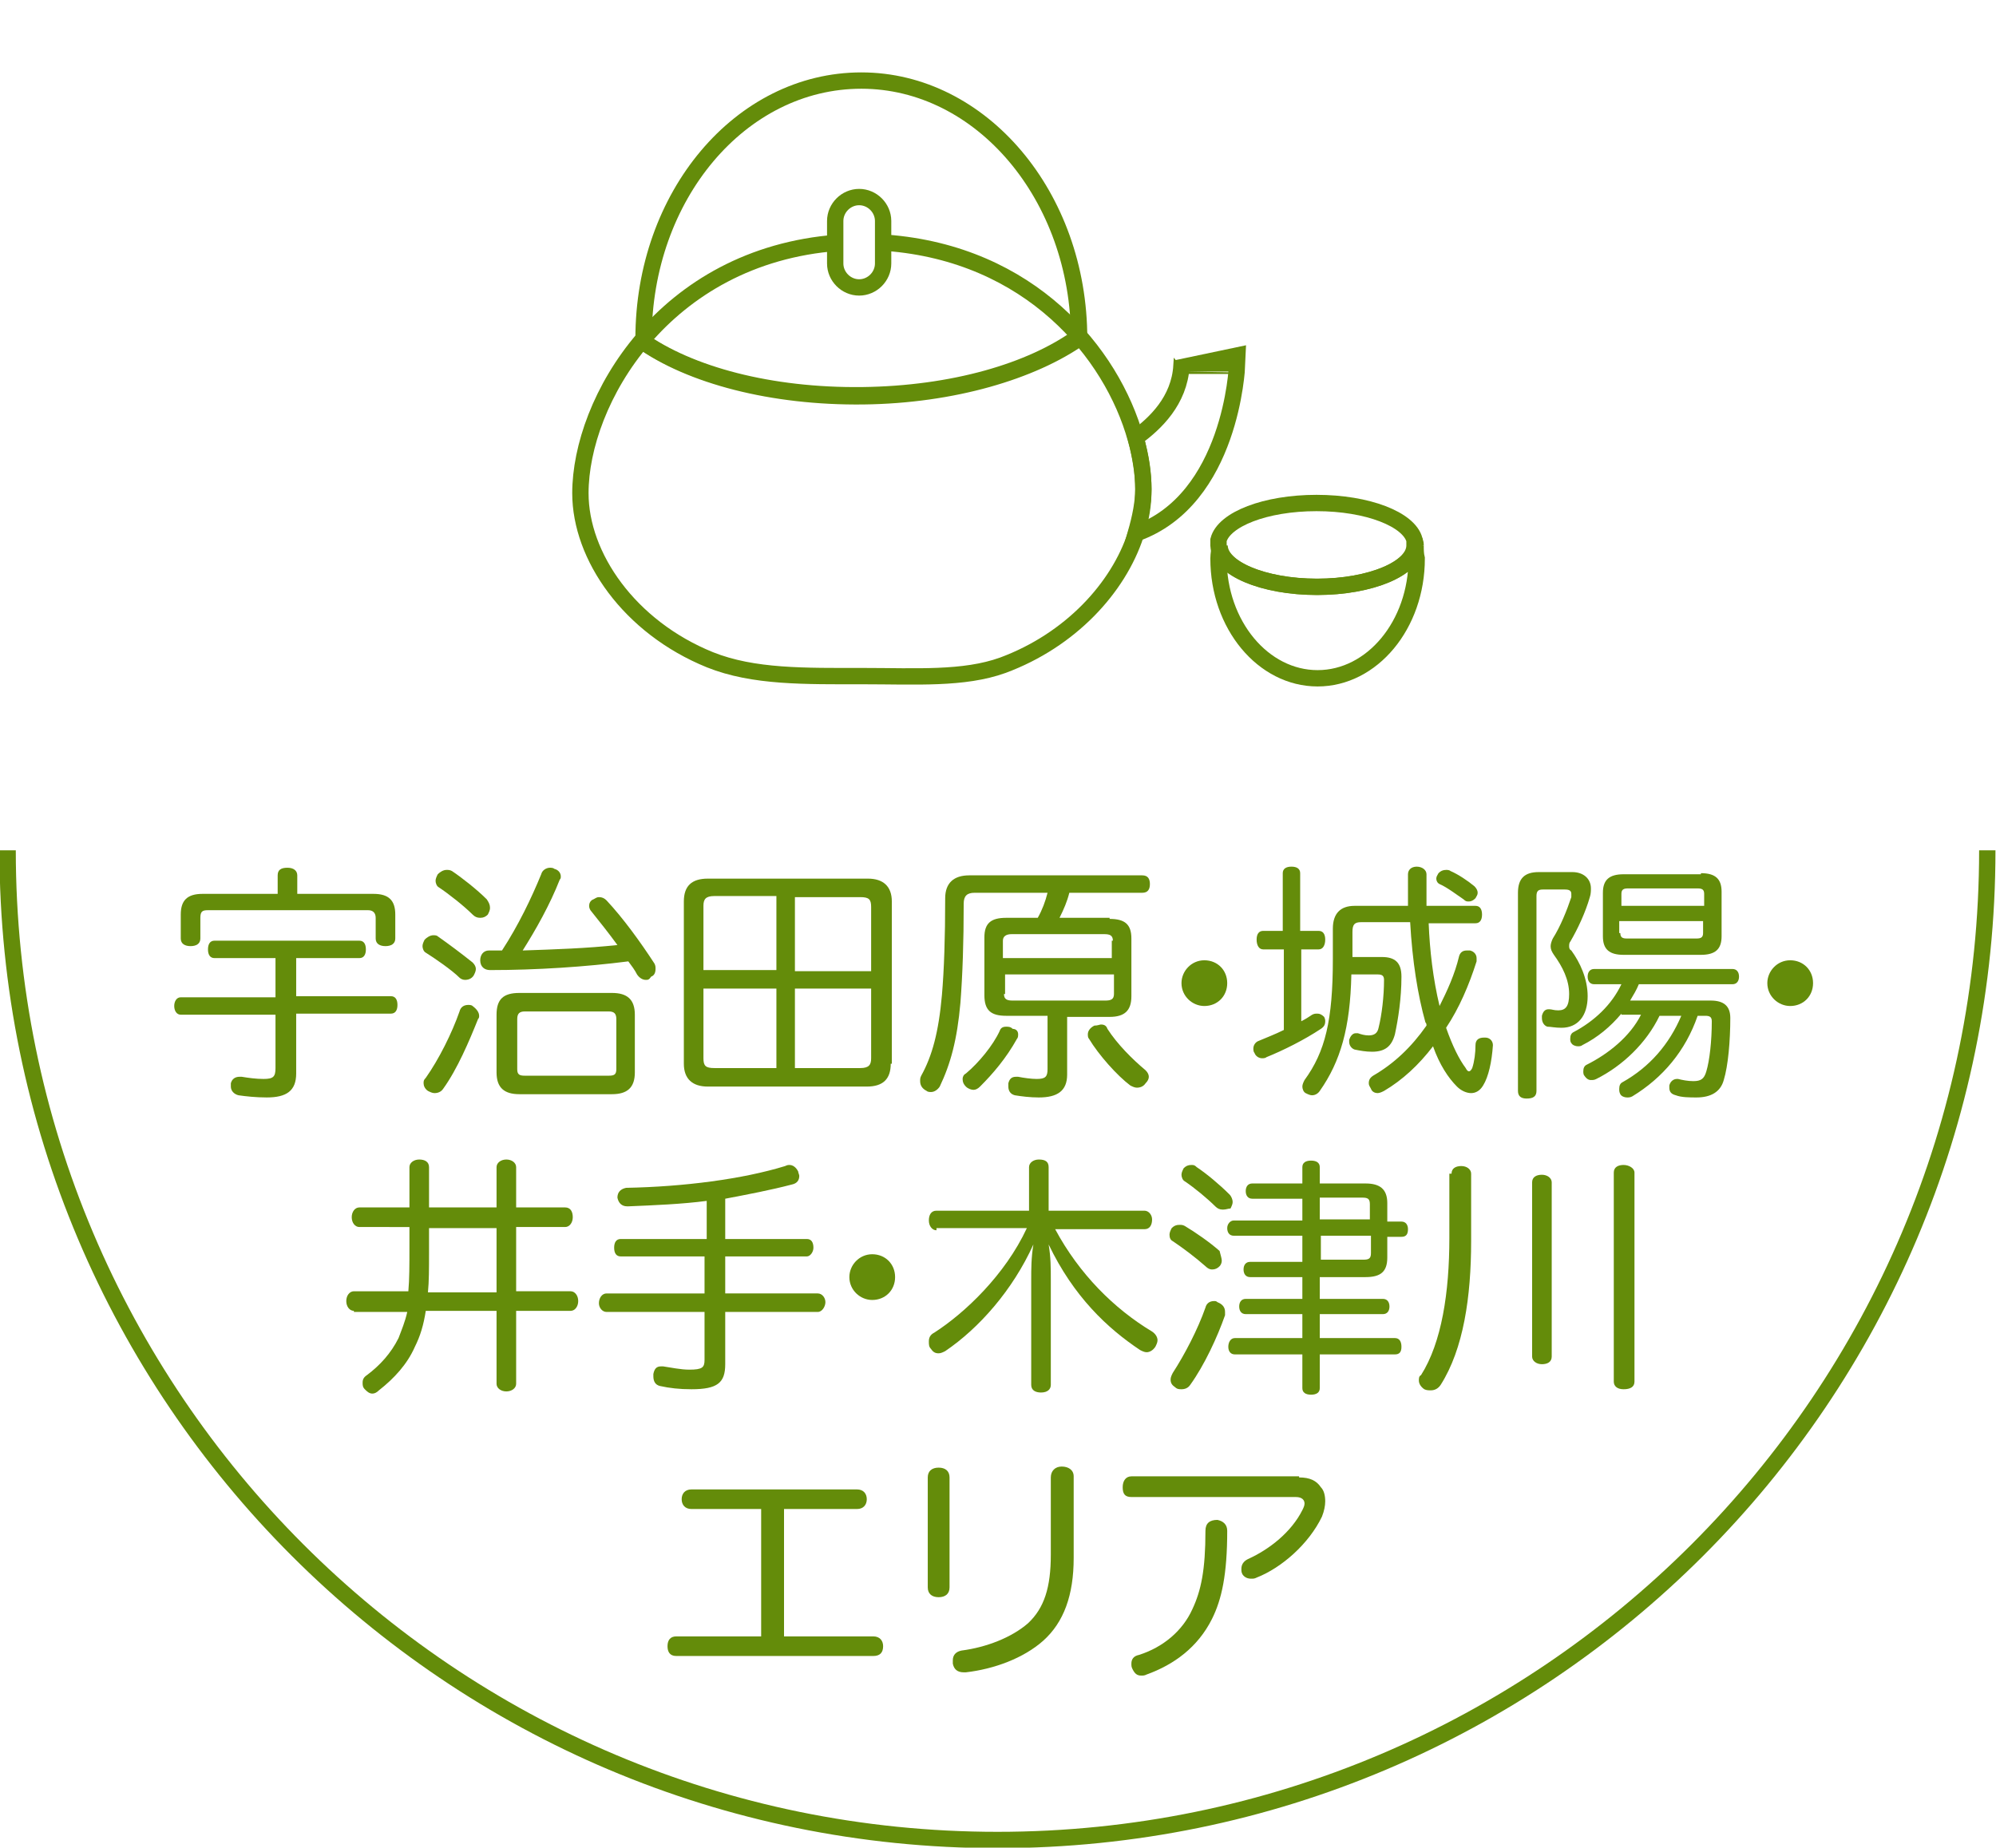 <?xml version="1.0" encoding="utf-8"?>
<!-- Generator: Adobe Illustrator 27.0.0, SVG Export Plug-In . SVG Version: 6.00 Build 0)  -->
<svg version="1.1" id="b" xmlns="http://www.w3.org/2000/svg" xmlns:xlink="http://www.w3.org/1999/xlink" x="0px" y="0px"
	 viewBox="0 0 183.3 169.7" style="enable-background:new 0 0 183.3 169.7;" xml:space="preserve">
<style type="text/css">
	.st0{fill:none;stroke:#648C0A;stroke-width:1.5;stroke-miterlimit:10;}
	.st1{fill:#648C0A;}
	.st2{clip-path:url(#SVGID_00000060029837061531149830000007477791865026186884_);}
</style>
<g id="c">
	<path class="st0" d="M182.5,78.1c0,50.2-40.7,90.9-90.9,90.9c-50.2,0-90.9-40.7-90.9-90.9"/>
	<g>
		<path class="st1" d="M19.7,88c-0.4,0-0.6-0.3-0.6-0.8s0.2-0.8,0.6-0.8H33c0.4,0,0.6,0.3,0.6,0.8c0,0.5-0.2,0.8-0.6,0.8h-5.8v3.5
			h8.7c0.4,0,0.6,0.3,0.6,0.8c0,0.5-0.2,0.8-0.6,0.8h-8.7v5.5c0,1.6-0.9,2.2-2.7,2.2c-1,0-1.9-0.1-2.6-0.2c-0.4-0.1-0.7-0.4-0.7-0.8
			c0-0.1,0-0.2,0-0.3c0.1-0.4,0.4-0.6,0.8-0.6c0.1,0,0.2,0,0.2,0c0.6,0.1,1.3,0.2,2,0.2c0.9,0,1.1-0.2,1.1-1v-4.9h-8.7
			c-0.4,0-0.6-0.4-0.6-0.8s0.2-0.8,0.6-0.8h8.7V88C25.5,88,19.7,88,19.7,88z M34.3,82.1c1.4,0,2,0.6,2,1.9v2.2
			c0,0.5-0.4,0.7-0.9,0.7c-0.5,0-0.9-0.2-0.9-0.7v-1.9c0-0.5-0.3-0.7-0.7-0.7H19.1c-0.5,0-0.7,0.1-0.7,0.7v1.9
			c0,0.5-0.4,0.7-0.9,0.7c-0.5,0-0.9-0.2-0.9-0.7V84c0-1.3,0.6-1.9,2-1.9h6.9v-1.7c0-0.5,0.3-0.7,0.9-0.7c0.6,0,0.9,0.3,0.9,0.7v1.7
			H34.3z"/>
		<path class="st1" d="M43.4,88.4c0.2,0.2,0.3,0.4,0.3,0.6c0,0.2-0.1,0.4-0.2,0.6C43.3,89.9,43,90,42.7,90c-0.2,0-0.4-0.1-0.5-0.2
			c-0.7-0.7-2.3-1.8-3.1-2.3c-0.2-0.1-0.3-0.4-0.3-0.6c0-0.2,0.1-0.4,0.2-0.6c0.2-0.2,0.5-0.4,0.8-0.4c0.1,0,0.3,0,0.4,0.1
			C41.2,86.7,42.4,87.6,43.4,88.4z M44,93.3c0,0.1,0,0.2-0.1,0.3c-0.8,2-1.9,4.6-3.2,6.4c-0.2,0.3-0.5,0.4-0.8,0.4
			c-0.2,0-0.4-0.1-0.6-0.2c-0.3-0.2-0.4-0.5-0.4-0.7c0-0.2,0-0.3,0.2-0.5c1.2-1.7,2.4-4.1,3.1-6.1c0.1-0.4,0.4-0.6,0.8-0.6
			c0.1,0,0.3,0,0.4,0.1C43.8,92.7,44,93,44,93.3z M45,83.4c0,0.2-0.1,0.4-0.2,0.6c-0.2,0.2-0.4,0.3-0.7,0.3s-0.5-0.1-0.7-0.3
			c-0.8-0.8-2.2-1.9-3.1-2.5c-0.2-0.1-0.3-0.4-0.3-0.6c0-0.2,0.1-0.4,0.2-0.6c0.2-0.2,0.5-0.4,0.8-0.4c0.2,0,0.3,0,0.5,0.1
			c0.9,0.6,2.3,1.7,3.2,2.6C44.9,82.9,45,83.1,45,83.4z M56.7,86.8c-0.8-1.1-1.6-2.1-2.4-3.1c-0.1-0.1-0.2-0.3-0.2-0.5
			c0-0.2,0.1-0.5,0.4-0.6c0.2-0.1,0.3-0.2,0.5-0.2c0.3,0,0.5,0.1,0.7,0.3c1.5,1.6,3.1,3.8,4.4,5.8c0.1,0.2,0.1,0.3,0.1,0.5
			c0,0.3-0.1,0.6-0.4,0.7C59.6,90,59.5,90,59.3,90c-0.3,0-0.6-0.2-0.8-0.5c-0.2-0.4-0.5-0.8-0.8-1.2c-3.9,0.5-8.4,0.8-12.7,0.8
			c-0.5,0-0.9-0.3-0.9-0.9v0c0-0.5,0.3-0.9,0.8-0.9h1.2c1.5-2.3,2.7-4.8,3.6-7c0.1-0.4,0.5-0.6,0.8-0.6c0.1,0,0.3,0,0.4,0.1
			c0.4,0.1,0.6,0.4,0.6,0.7c0,0.1,0,0.2-0.1,0.3c-0.9,2.3-2.2,4.6-3.4,6.5C51,87.2,53.9,87.1,56.7,86.8z M56.2,91.2
			c1.4,0,2.1,0.6,2.1,2v5.3c0,1.4-0.7,2-2.1,2h-8.5c-1.4,0-2.1-0.6-2.1-2v-5.3c0-1.4,0.6-2,2.1-2H56.2z M55.9,98.8
			c0.5,0,0.7-0.1,0.7-0.6v-4.6c0-0.5-0.2-0.7-0.7-0.7h-7.7c-0.5,0-0.7,0.2-0.7,0.7v4.6c0,0.5,0.2,0.6,0.7,0.6H55.9z"/>
		<path class="st1" d="M81.8,97.7c0,1.4-0.7,2.1-2.2,2.1H65c-1.4,0-2.2-0.7-2.2-2.1V82.8c0-1.4,0.7-2.1,2.2-2.1h14.7
			c1.4,0,2.2,0.7,2.2,2.1V97.7z M71.3,82.3h-5.7c-0.8,0-1,0.3-1,0.9v5.9h6.7V82.3z M71.3,90.8h-6.7v6.4c0,0.7,0.2,0.9,1,0.9h5.7
			V90.8z M80,83.3c0-0.7-0.2-0.9-1-0.9h-6v6.8h7V83.3z M79,98.1c0.8,0,1-0.3,1-0.9v-6.4h-7v7.3H79z"/>
		<path class="st1" d="M101.9,84.4c1.4,0,2,0.5,2,1.8v5.3c0,1.3-0.6,1.9-2,1.9H98v5.3c0,1.5-0.9,2.1-2.6,2.1c-0.8,0-1.6-0.1-2.2-0.2
			c-0.4-0.1-0.6-0.4-0.6-0.8c0-0.1,0-0.2,0-0.3c0.1-0.4,0.3-0.6,0.7-0.6c0,0,0.1,0,0.2,0c0.5,0.1,1.2,0.2,1.7,0.2c0.8,0,1-0.2,1-0.9
			v-4.9h-3.8c-1.4,0-2-0.5-2-1.9v-5.3c0-1.3,0.6-1.8,2-1.8h2.9c0.4-0.7,0.7-1.5,0.9-2.3h-6.7c-0.7,0-1,0.3-1,1
			c0,3.5-0.1,6.5-0.3,9.1c-0.3,3.4-0.9,5.6-1.9,7.7c-0.2,0.3-0.5,0.5-0.8,0.5c-0.1,0-0.3,0-0.4-0.1c-0.4-0.2-0.6-0.5-0.6-0.9
			c0-0.2,0-0.3,0.1-0.5c1-1.8,1.6-4,1.9-7.4c0.2-2.3,0.3-5.3,0.3-8.9c0-1.4,0.8-2.1,2.2-2.1h15.9c0.5,0,0.7,0.3,0.7,0.8
			c0,0.5-0.2,0.8-0.7,0.8h-6.7c-0.2,0.8-0.5,1.5-0.9,2.3H101.9z M93.5,95c0,0.1,0,0.3-0.1,0.4c-1,1.8-2.2,3.2-3.4,4.4
			c-0.2,0.2-0.4,0.3-0.6,0.3c-0.2,0-0.5-0.1-0.7-0.3c-0.2-0.2-0.3-0.4-0.3-0.7c0-0.2,0.1-0.4,0.3-0.5c1.2-1,2.5-2.6,3.1-3.9
			c0.1-0.3,0.3-0.4,0.6-0.4c0.2,0,0.4,0,0.6,0.2C93.3,94.5,93.5,94.7,93.5,95z M102.2,86.4c0-0.5-0.3-0.6-0.8-0.6h-8.5
			c-0.5,0-0.8,0.2-0.8,0.6V88h10V86.4z M92.2,91.3c0,0.5,0.3,0.6,0.8,0.6h8.5c0.5,0,0.8-0.1,0.8-0.6v-1.8h-10V91.3z M101.1,94.1
			c0.3,0,0.5,0.1,0.6,0.4c0.9,1.4,2.3,2.8,3.5,3.8c0.2,0.2,0.3,0.4,0.3,0.6c0,0.2-0.1,0.4-0.3,0.6c-0.2,0.3-0.5,0.4-0.8,0.4
			c-0.2,0-0.4-0.1-0.6-0.2c-1.2-0.9-2.9-2.8-3.8-4.3c-0.1-0.1-0.1-0.3-0.1-0.4c0-0.3,0.2-0.6,0.6-0.8
			C100.8,94.2,101,94.1,101.1,94.1z"/>
		<path class="st1" d="M112.7,90.3c0,1.2-0.9,2.1-2.1,2.1c-1.1,0-2.1-0.9-2.1-2.1c0-1.1,0.9-2.1,2.1-2.1
			C111.8,88.2,112.7,89.1,112.7,90.3z"/>
		<path class="st1" d="M121.1,85.5c0.4,0,0.6,0.3,0.6,0.8c0,0.5-0.2,0.9-0.6,0.9h-1.6v6.6c0.4-0.2,0.7-0.4,1-0.6
			c0.2-0.1,0.3-0.1,0.5-0.1c0.2,0,0.4,0.1,0.6,0.3c0.1,0.2,0.1,0.3,0.1,0.4c0,0.3-0.1,0.5-0.4,0.7c-1.5,1-3.5,2-5,2.6
			c-0.1,0.1-0.3,0.1-0.4,0.1c-0.3,0-0.6-0.2-0.7-0.5c-0.1-0.1-0.1-0.3-0.1-0.4c0-0.3,0.2-0.6,0.5-0.7c0.7-0.3,1.5-0.6,2.3-1v-7.4
			H116c-0.4,0-0.6-0.4-0.6-0.9c0-0.5,0.2-0.8,0.6-0.8h1.8v-5.3c0-0.4,0.3-0.6,0.8-0.6s0.8,0.2,0.8,0.6v5.3H121.1z M131.2,84.8
			c0.1,2.5,0.4,5.1,1,7.6c0.7-1.4,1.4-2.9,1.8-4.6c0.1-0.3,0.3-0.5,0.7-0.5c0.1,0,0.2,0,0.3,0c0.4,0.1,0.6,0.4,0.6,0.7
			c0,0.1,0,0.2,0,0.3c-0.7,2.2-1.6,4.3-2.8,6.1c0.6,1.7,1.2,2.9,1.8,3.7c0.1,0.2,0.2,0.3,0.3,0.3c0.1,0,0.2-0.1,0.3-0.3
			c0.2-0.6,0.3-1.4,0.3-2.1c0-0.5,0.3-0.7,0.8-0.7h0.1c0.4,0,0.7,0.3,0.7,0.7v0c-0.1,1.5-0.4,2.9-0.9,3.7c-0.3,0.5-0.7,0.7-1.1,0.7
			c-0.4,0-0.9-0.2-1.3-0.6c-0.8-0.8-1.6-2-2.2-3.7c-1.3,1.7-2.8,3.1-4.5,4.1c-0.2,0.1-0.4,0.2-0.6,0.2c-0.2,0-0.5-0.1-0.6-0.4
			c-0.1-0.2-0.2-0.3-0.2-0.5c0-0.3,0.1-0.5,0.4-0.7c1.9-1.1,3.5-2.6,4.9-4.6c0-0.1,0-0.2-0.1-0.3c-0.7-2.5-1.2-5.6-1.4-9.2H125
			c-0.6,0-0.8,0.2-0.8,0.9v2.3h2.7c1.2,0,1.8,0.5,1.8,1.8c0,2-0.3,3.9-0.6,5.3c-0.3,1.1-0.9,1.6-2.1,1.6c-0.6,0-1.1-0.1-1.6-0.2
			c-0.3-0.1-0.5-0.4-0.5-0.7c0-0.1,0-0.2,0-0.2c0.1-0.3,0.3-0.6,0.6-0.6c0,0,0.1,0,0.2,0c0.3,0.1,0.6,0.2,1,0.2
			c0.5,0,0.8-0.2,0.9-0.7c0.3-1.2,0.5-2.9,0.5-4.4c0-0.4-0.2-0.5-0.6-0.5h-2.4c-0.1,4.9-1,8-2.9,10.7c-0.2,0.3-0.5,0.4-0.7,0.4
			c-0.2,0-0.4-0.1-0.6-0.2c-0.2-0.1-0.3-0.4-0.3-0.6c0-0.2,0.1-0.4,0.2-0.6c1.9-2.6,2.6-5.5,2.6-11.1v-2.8c0-1.4,0.7-2.1,2-2.1h4.9
			c0-0.9,0-1.9,0-2.9c0-0.4,0.3-0.7,0.8-0.7c0.5,0,0.9,0.3,0.9,0.7c0,1,0,2,0,2.9h4.5c0.4,0,0.6,0.3,0.6,0.8c0,0.5-0.2,0.8-0.6,0.8
			H131.2z M135.4,81.4c0.2,0.2,0.3,0.4,0.3,0.6c0,0.2-0.1,0.3-0.2,0.5c-0.2,0.2-0.4,0.3-0.6,0.3c-0.2,0-0.3,0-0.5-0.2
			c-0.6-0.4-1.5-1.1-2.2-1.4c-0.2-0.1-0.3-0.3-0.3-0.5c0-0.2,0.1-0.3,0.2-0.5c0.2-0.2,0.4-0.3,0.7-0.3c0.1,0,0.3,0,0.4,0.1
			C133.9,80.3,134.8,80.9,135.4,81.4z"/>
		<path class="st1" d="M144.4,80.1c1,0,1.7,0.6,1.7,1.5c0,0.2,0,0.5-0.1,0.8c-0.4,1.4-1.1,2.9-1.8,4.1c-0.1,0.1-0.1,0.3-0.1,0.4
			c0,0.1,0,0.3,0.2,0.4c0.8,1.1,1.5,2.6,1.5,4.2c0,1.8-0.9,2.9-2.4,2.9c-0.6,0-1-0.1-1.3-0.1c-0.3-0.1-0.5-0.4-0.5-0.8
			c0-0.1,0-0.1,0-0.2c0.1-0.4,0.3-0.6,0.6-0.6c0,0,0.1,0,0.1,0c0.2,0,0.4,0.1,0.8,0.1c0.7,0,1-0.4,1-1.5c0-1.3-0.6-2.5-1.4-3.6
			c-0.2-0.3-0.3-0.5-0.3-0.8c0-0.2,0.1-0.5,0.2-0.7c0.7-1.1,1.3-2.6,1.7-3.8c0-0.1,0-0.2,0-0.3c0-0.3-0.2-0.4-0.6-0.4h-2
			c-0.4,0-0.6,0.1-0.6,0.6v17.9c0,0.5-0.3,0.7-0.9,0.7c-0.5,0-0.8-0.2-0.8-0.7V82c0-1.3,0.6-1.9,1.9-1.9H144.4z M148.9,93.1
			c-1,1.2-2.2,2.2-3.6,2.9c-0.1,0.1-0.3,0.1-0.4,0.1c-0.2,0-0.5-0.1-0.6-0.3c-0.1-0.1-0.1-0.3-0.1-0.4c0-0.3,0.1-0.5,0.3-0.6
			c1.9-1,3.5-2.5,4.4-4.4h-2.5c-0.4,0-0.6-0.3-0.6-0.7s0.2-0.7,0.6-0.7h12.7c0.4,0,0.6,0.3,0.6,0.7s-0.2,0.7-0.6,0.7h-8.6
			c-0.2,0.5-0.5,1-0.8,1.5h7.4c1.2,0,1.8,0.5,1.8,1.6c0,2.1-0.2,4.4-0.6,5.7c-0.3,1.1-1.2,1.6-2.5,1.6c-0.6,0-1.4,0-1.9-0.2
			c-0.4-0.1-0.6-0.3-0.6-0.7c0-0.1,0-0.1,0-0.2c0.1-0.4,0.4-0.6,0.7-0.6h0.1c0.4,0.1,0.9,0.2,1.4,0.2c0.7,0,1-0.2,1.2-0.9
			c0.3-1,0.5-2.8,0.5-4.6c0-0.4-0.2-0.5-0.6-0.5h-0.7c-1.1,3.2-3.2,5.7-6,7.4c-0.2,0.1-0.3,0.1-0.5,0.1c-0.2,0-0.5-0.1-0.6-0.3
			c-0.1-0.2-0.1-0.3-0.1-0.5c0-0.3,0.1-0.5,0.3-0.6c2.5-1.4,4.3-3.5,5.4-6.1h-2c-1.2,2.5-3.4,4.6-5.8,5.8c-0.2,0.1-0.3,0.1-0.5,0.1
			c-0.2,0-0.4-0.1-0.6-0.4c-0.1-0.1-0.1-0.3-0.1-0.4c0-0.3,0.1-0.5,0.3-0.6c2-1,4-2.6,5-4.6H148.9z M156.2,80.2
			c1.3,0,1.9,0.5,1.9,1.7v4.1c0,1.2-0.6,1.7-1.9,1.7h-7.1c-1.3,0-1.9-0.5-1.9-1.7v-4c0-1.2,0.6-1.7,1.9-1.7H156.2z M156.5,83.2v-1.1
			c0-0.4-0.2-0.5-0.6-0.5h-6.4c-0.4,0-0.6,0.1-0.6,0.5v1.1H156.5z M148.8,85.7c0,0.4,0.2,0.5,0.6,0.5h6.4c0.4,0,0.6-0.1,0.6-0.5
			v-1.1h-7.7V85.7z"/>
		<path class="st1" d="M166.5,90.3c0,1.2-0.9,2.1-2.1,2.1c-1.1,0-2.1-0.9-2.1-2.1c0-1.1,0.9-2.1,2.1-2.1
			C165.6,88.2,166.5,89.1,166.5,90.3z"/>
		<path class="st1" d="M32.5,120.4c-0.4,0-0.7-0.4-0.7-0.9s0.3-0.9,0.7-0.9h5c0.1-1.1,0.1-2.4,0.1-4v-1.9H33c-0.4,0-0.7-0.4-0.7-0.9
			c0-0.5,0.3-0.9,0.7-0.9h4.6v-3.7c0-0.4,0.4-0.7,0.9-0.7c0.5,0,0.9,0.2,0.9,0.7v3.7h6.2v-3.7c0-0.4,0.4-0.7,0.9-0.7
			c0.5,0,0.9,0.3,0.9,0.7v3.7h4.5c0.5,0,0.7,0.4,0.7,0.9c0,0.5-0.3,0.9-0.7,0.9h-4.5v5.9h5c0.4,0,0.7,0.4,0.7,0.9s-0.3,0.9-0.7,0.9
			h-5v6.7c0,0.4-0.4,0.7-0.9,0.7c-0.5,0-0.9-0.3-0.9-0.7v-6.7h-6.5c-0.2,1.3-0.5,2.3-1,3.3c-0.7,1.6-1.9,2.9-3.3,4
			c-0.2,0.2-0.4,0.3-0.6,0.3c-0.3,0-0.5-0.2-0.7-0.4c-0.2-0.2-0.2-0.4-0.2-0.6c0-0.3,0.1-0.5,0.4-0.7c1.2-0.9,2.2-2,2.9-3.4
			c0.3-0.8,0.6-1.5,0.8-2.4H32.5z M45.6,112.8h-6.2v2.3c0,1.4,0,2.6-0.1,3.6h6.3V112.8z"/>
		<path class="st1" d="M82.2,117.3c0,1.2-0.9,2.1-2.1,2.1c-1.1,0-2.1-0.9-2.1-2.1c0-1.1,0.9-2.1,2.1-2.1
			C81.3,115.2,82.2,116.1,82.2,117.3z"/>
		<path class="st1" d="M86,113c-0.4,0-0.7-0.4-0.7-0.9c0-0.5,0.2-0.9,0.7-0.9h8.5v-4c0-0.4,0.4-0.7,0.9-0.7c0.6,0,0.9,0.2,0.9,0.7v4
			h8.8c0.4,0,0.7,0.4,0.7,0.8c0,0.5-0.2,0.9-0.7,0.9h-8.2c2.2,4.1,5.4,7.3,8.9,9.4c0.3,0.2,0.5,0.5,0.5,0.8c0,0.2-0.1,0.4-0.2,0.6
			c-0.2,0.3-0.5,0.5-0.8,0.5c-0.2,0-0.4-0.1-0.6-0.2c-3-2-6.1-4.9-8.4-9.7c0.2,1.2,0.2,2.1,0.2,3.3v9.6c0,0.4-0.3,0.7-0.9,0.7
			c-0.5,0-0.9-0.2-0.9-0.7v-9.7c0-0.9,0-2,0.2-3.2c-1.9,4.2-5,7.7-8.1,9.8c-0.2,0.1-0.4,0.2-0.6,0.2c-0.3,0-0.5-0.1-0.7-0.4
			c-0.2-0.2-0.2-0.4-0.2-0.7c0-0.3,0.1-0.6,0.5-0.8c2.8-1.8,6.5-5.3,8.5-9.6H86z"/>
		<path class="st1" d="M112.2,115.8c0,0.2-0.1,0.4-0.2,0.5c-0.2,0.2-0.4,0.3-0.7,0.3c-0.2,0-0.4-0.1-0.6-0.3c-0.9-0.8-2.1-1.7-3-2.3
			c-0.2-0.1-0.3-0.3-0.3-0.6c0-0.2,0.1-0.4,0.2-0.6c0.2-0.2,0.4-0.3,0.7-0.3c0.2,0,0.3,0,0.5,0.1c1,0.6,2.3,1.5,3.2,2.3
			C112.1,115.3,112.2,115.6,112.2,115.8z M112.5,120.5c0,0.1,0,0.2,0,0.3c-0.7,2-1.9,4.6-3.2,6.4c-0.2,0.3-0.5,0.4-0.8,0.4
			c-0.2,0-0.4,0-0.6-0.2c-0.3-0.2-0.4-0.4-0.4-0.7c0-0.2,0.1-0.4,0.2-0.6c1.1-1.7,2.3-4,3-6c0.1-0.4,0.4-0.6,0.8-0.6
			c0.1,0,0.2,0,0.3,0.1C112.3,119.8,112.5,120.1,112.5,120.5z M112.3,111.1c-0.3,0-0.5-0.1-0.7-0.3c-0.7-0.7-1.9-1.7-2.8-2.3
			c-0.2-0.1-0.3-0.4-0.3-0.6c0-0.2,0.1-0.4,0.2-0.6c0.2-0.2,0.4-0.3,0.7-0.3c0.2,0,0.3,0,0.5,0.2c0.9,0.6,2.1,1.6,3,2.5
			c0.2,0.2,0.3,0.5,0.3,0.7c0,0.2-0.1,0.4-0.2,0.6C112.8,111,112.6,111.1,112.3,111.1z M119.6,113.5h-6.3c-0.4,0-0.6-0.3-0.6-0.7
			c0-0.4,0.3-0.7,0.6-0.7h6.3v-2H115c-0.4,0-0.6-0.3-0.6-0.7c0-0.4,0.2-0.7,0.6-0.7h4.6v-1.5c0-0.4,0.3-0.6,0.8-0.6s0.8,0.2,0.8,0.6
			v1.5h4.2c1.3,0,2,0.5,2,1.8v1.7h1.3c0.4,0,0.6,0.3,0.6,0.7c0,0.5-0.2,0.7-0.6,0.7h-1.3v1.9c0,1.3-0.6,1.8-2,1.8h-4.2v2h5.8
			c0.4,0,0.6,0.3,0.6,0.7c0,0.4-0.2,0.7-0.6,0.7h-5.8v2.2h6.9c0.4,0,0.6,0.3,0.6,0.8c0,0.5-0.2,0.7-0.6,0.7h-6.9v3.1
			c0,0.4-0.3,0.6-0.8,0.6s-0.8-0.2-0.8-0.6v-3.1h-6.2c-0.4,0-0.6-0.3-0.6-0.7c0-0.4,0.2-0.8,0.6-0.8h6.2v-2.2h-5.2
			c-0.4,0-0.6-0.3-0.6-0.7c0-0.4,0.2-0.7,0.6-0.7h5.2v-2h-4.8c-0.4,0-0.6-0.3-0.6-0.7c0-0.4,0.2-0.7,0.6-0.7h4.8
			C119.6,115.7,119.6,113.5,119.6,113.5z M125.8,110.6c0-0.5-0.2-0.6-0.7-0.6h-3.9v2h4.6V110.6z M125.2,115.7c0.5,0,0.7-0.1,0.7-0.6
			v-1.6h-4.6v2.2H125.2z"/>
		<path class="st1" d="M133.3,107.8c0-0.5,0.4-0.7,0.9-0.7s0.9,0.3,0.9,0.7v6.2c0,5.1-0.7,9.9-2.8,13.2c-0.2,0.3-0.5,0.5-0.9,0.5
			c-0.2,0-0.4,0-0.6-0.1c-0.3-0.2-0.5-0.5-0.5-0.8c0-0.2,0-0.4,0.2-0.5c1.9-3,2.6-7.6,2.6-12.6V107.8z M142.5,124.6
			c0,0.5-0.4,0.7-0.9,0.7c-0.5,0-0.9-0.3-0.9-0.7v-16c0-0.5,0.4-0.7,0.9-0.7c0.5,0,0.9,0.3,0.9,0.7V124.6z M150.1,126.9
			c0,0.5-0.4,0.7-1,0.7c-0.6,0-0.9-0.3-0.9-0.7v-19.2c0-0.5,0.4-0.7,0.9-0.7c0.5,0,1,0.3,1,0.7V126.9z"/>
		<path class="st1" d="M80.2,150.3c0.6,0,0.9,0.4,0.9,0.9c0,0.6-0.3,0.9-0.9,0.9H62.1c-0.6,0-0.8-0.4-0.8-0.9c0-0.6,0.3-0.9,0.8-0.9
			h7.8v-11.7h-6.4c-0.6,0-0.9-0.4-0.9-0.9s0.3-0.9,0.9-0.9h15.2c0.6,0,0.9,0.4,0.9,0.9s-0.3,0.9-0.9,0.9h-6.7v11.7H80.2z"/>
		<path class="st1" d="M87.2,145.8c0,0.6-0.4,0.9-1,0.9c-0.6,0-1-0.3-1-0.9v-10.1c0-0.6,0.4-0.9,1-0.9c0.6,0,1,0.3,1,0.9V145.8z
			 M96.5,135.7c0-0.6,0.4-1,1-1c0.6,0,1.1,0.3,1.1,0.9v7.5c0,3.4-0.9,5.9-2.8,7.6c-1.8,1.6-4.5,2.6-7.1,2.9h-0.2
			c-0.6,0-0.9-0.3-1-0.8c0-0.1,0-0.2,0-0.3c0-0.5,0.3-0.8,0.8-0.9c2.3-0.3,4.6-1.2,6.1-2.5c1.5-1.4,2.1-3.3,2.1-6.3V135.7z"/>
		<path class="st1" d="M119.3,135.7c1,0,1.6,0.3,2,0.9c0.3,0.3,0.4,0.8,0.4,1.3c0,0.4-0.1,0.9-0.3,1.4c-1.2,2.5-3.7,4.7-6,5.6
			c-0.2,0.1-0.3,0.1-0.5,0.1c-0.3,0-0.6-0.1-0.8-0.4c-0.1-0.2-0.1-0.3-0.1-0.5c0-0.4,0.2-0.7,0.6-0.9c2-0.9,4-2.5,5-4.5
			c0.1-0.2,0.2-0.4,0.2-0.6c0-0.3-0.2-0.6-0.8-0.6h-15.1c-0.6,0-0.8-0.3-0.8-0.9c0-0.6,0.3-1,0.8-1H119.3z M112.7,140.6
			c0,4-0.5,6.3-1.4,8.1c-1.3,2.6-3.5,4.2-6,5.1c-0.2,0.1-0.3,0.1-0.5,0.1c-0.4,0-0.6-0.2-0.8-0.6c-0.1-0.2-0.1-0.3-0.1-0.5
			c0-0.4,0.2-0.7,0.7-0.8c2.2-0.7,4-2.2,4.9-4.2c0.8-1.7,1.2-3.6,1.2-7.2c0-0.7,0.4-1,1.1-1C112.3,139.7,112.7,140,112.7,140.6z"/>
	</g>
	<g>
		<defs>
			<rect id="SVGID_1_" x="46.8" width="89.6" height="68.9"/>
		</defs>
		<clipPath id="SVGID_00000075880017868076293060000013545172899261339061_">
			<use xlink:href="#SVGID_1_"  style="overflow:visible;"/>
		</clipPath>
		<g style="clip-path:url(#SVGID_00000075880017868076293060000013545172899261339061_);">
			<g>
				<g>
					<path class="st0" d="M78.9,18.1c-1.2,0-2.2,1-2.2,2.2v3.9c0,1.2,1,2.2,2.2,2.2c1.2,0,2.2-1,2.2-2.2v-3.9
						C81.1,19.1,80.1,18.1,78.9,18.1z"/>
					<g>
						<path class="st0" d="M99.1,30.9c-4.4,3.2-11.6,5.3-19.9,5.4c-8.5,0.1-15.9-1.9-20.4-5.1"/>
						<path class="st0" d="M58.9,31.3c4.5,3.2,12,5.2,20.4,5.1c8.2-0.1,15.5-2.3,19.9-5.4"/>
					</g>
					<g>
						<path class="st0" d="M76.9,22.3c-16,1.2-23.6,14.6-23.6,23c0,5.8,4.5,12.3,11.9,15.3c4,1.6,8.7,1.5,14.1,1.5
							c4.8,0,9.2,0.3,12.8-1c6.2-2.3,10.6-7.1,12.2-12c-0.1,0-0.2,0.1-0.4,0.1c0.1,0,0.2-0.1,0.4-0.1c0.5-1.4,0.7-2.8,0.7-4.1
							c0-1.5-0.2-3-0.7-4.7c-2.2-7.9-9.7-17-22.9-18"/>
						<path class="st0" d="M108.5,33.6c-0.2,3.2-2.4,5.3-4.2,6.6c0.4,1.6,0.7,3.2,0.7,4.7c0,1.3-0.3,2.7-0.7,4.1
							c8.8-3.1,9.3-15.4,9.3-15.4S108.5,33.6,108.5,33.6z"/>
					</g>
					<path class="st0" d="M59.1,31.1c0-13.1,8.9-23.7,20-23.7c11,0,20,10.6,20,23.7"/>
				</g>
				<g>
					<path class="st0" d="M130,50.1c-0.1,2.1-4.1,3.8-9,3.8c-5,0-9-1.7-9-3.8c0,0.4-0.1,0.8-0.1,1.2c0,6.1,4.1,11,9.1,11
						c5,0,9.1-4.9,9.1-11C130,50.9,130,50.5,130,50.1z"/>
					<path class="st0" d="M130,50.1c0-0.1,0-0.3-0.1-0.4C129.9,49.8,130,50,130,50.1C130,50.1,130,50.1,130,50.1L130,50.1z"/>
					<path class="st0" d="M111.9,50.1C111.9,50.1,111.9,50.1,111.9,50.1c0-0.1,0-0.3,0.1-0.4C111.9,49.8,111.9,50,111.9,50.1z"/>
					<path class="st0" d="M120.9,53.9c5,0,9-1.7,9-3.8c0-0.2,0-0.3,0-0.5c-0.5-1.9-4.3-3.4-9-3.4c-4.7,0-8.5,1.5-9,3.4
						c0,0.2,0,0.3,0,0.5C112,52.2,116,53.9,120.9,53.9z"/>
				</g>
			</g>
		</g>
	</g>
</g>
<path class="st1" d="M64.9,110.3c-2.3,0.3-4.8,0.4-7.2,0.5c0,0,0,0-0.1,0c-0.5,0-0.8-0.3-0.9-0.8c0-0.5,0.3-0.8,0.8-0.9
	c5.3-0.1,10.7-0.8,14.6-2c0.2-0.1,0.3-0.1,0.4-0.1c0.3,0,0.6,0.2,0.8,0.6c0,0.1,0.1,0.3,0.1,0.4c0,0.4-0.2,0.7-0.7,0.8
	c-1.9,0.5-4,0.9-6.1,1.3v3.7h7.5c0.4,0,0.6,0.3,0.6,0.8c0,0.4-0.3,0.8-0.6,0.8h-7.5v3.4h8.5c0.4,0,0.7,0.4,0.7,0.8s-0.3,0.9-0.7,0.9
	h-8.5v4.8c0,1.7-0.7,2.3-3.1,2.3c-1.1,0-2-0.1-2.9-0.3c-0.4-0.1-0.6-0.4-0.6-0.9c0-0.1,0-0.1,0-0.2c0.1-0.5,0.3-0.7,0.7-0.7
	c0.1,0,0.2,0,0.2,0c0.7,0.1,1.6,0.3,2.4,0.3c1.2,0,1.4-0.2,1.4-0.9v-4.4h-9c-0.4,0-0.7-0.4-0.7-0.8c0-0.5,0.3-0.9,0.7-0.9h9v-3.4H57
	c-0.4,0-0.6-0.3-0.6-0.8c0-0.5,0.2-0.8,0.6-0.8h7.9V110.3z"/>
</svg>
